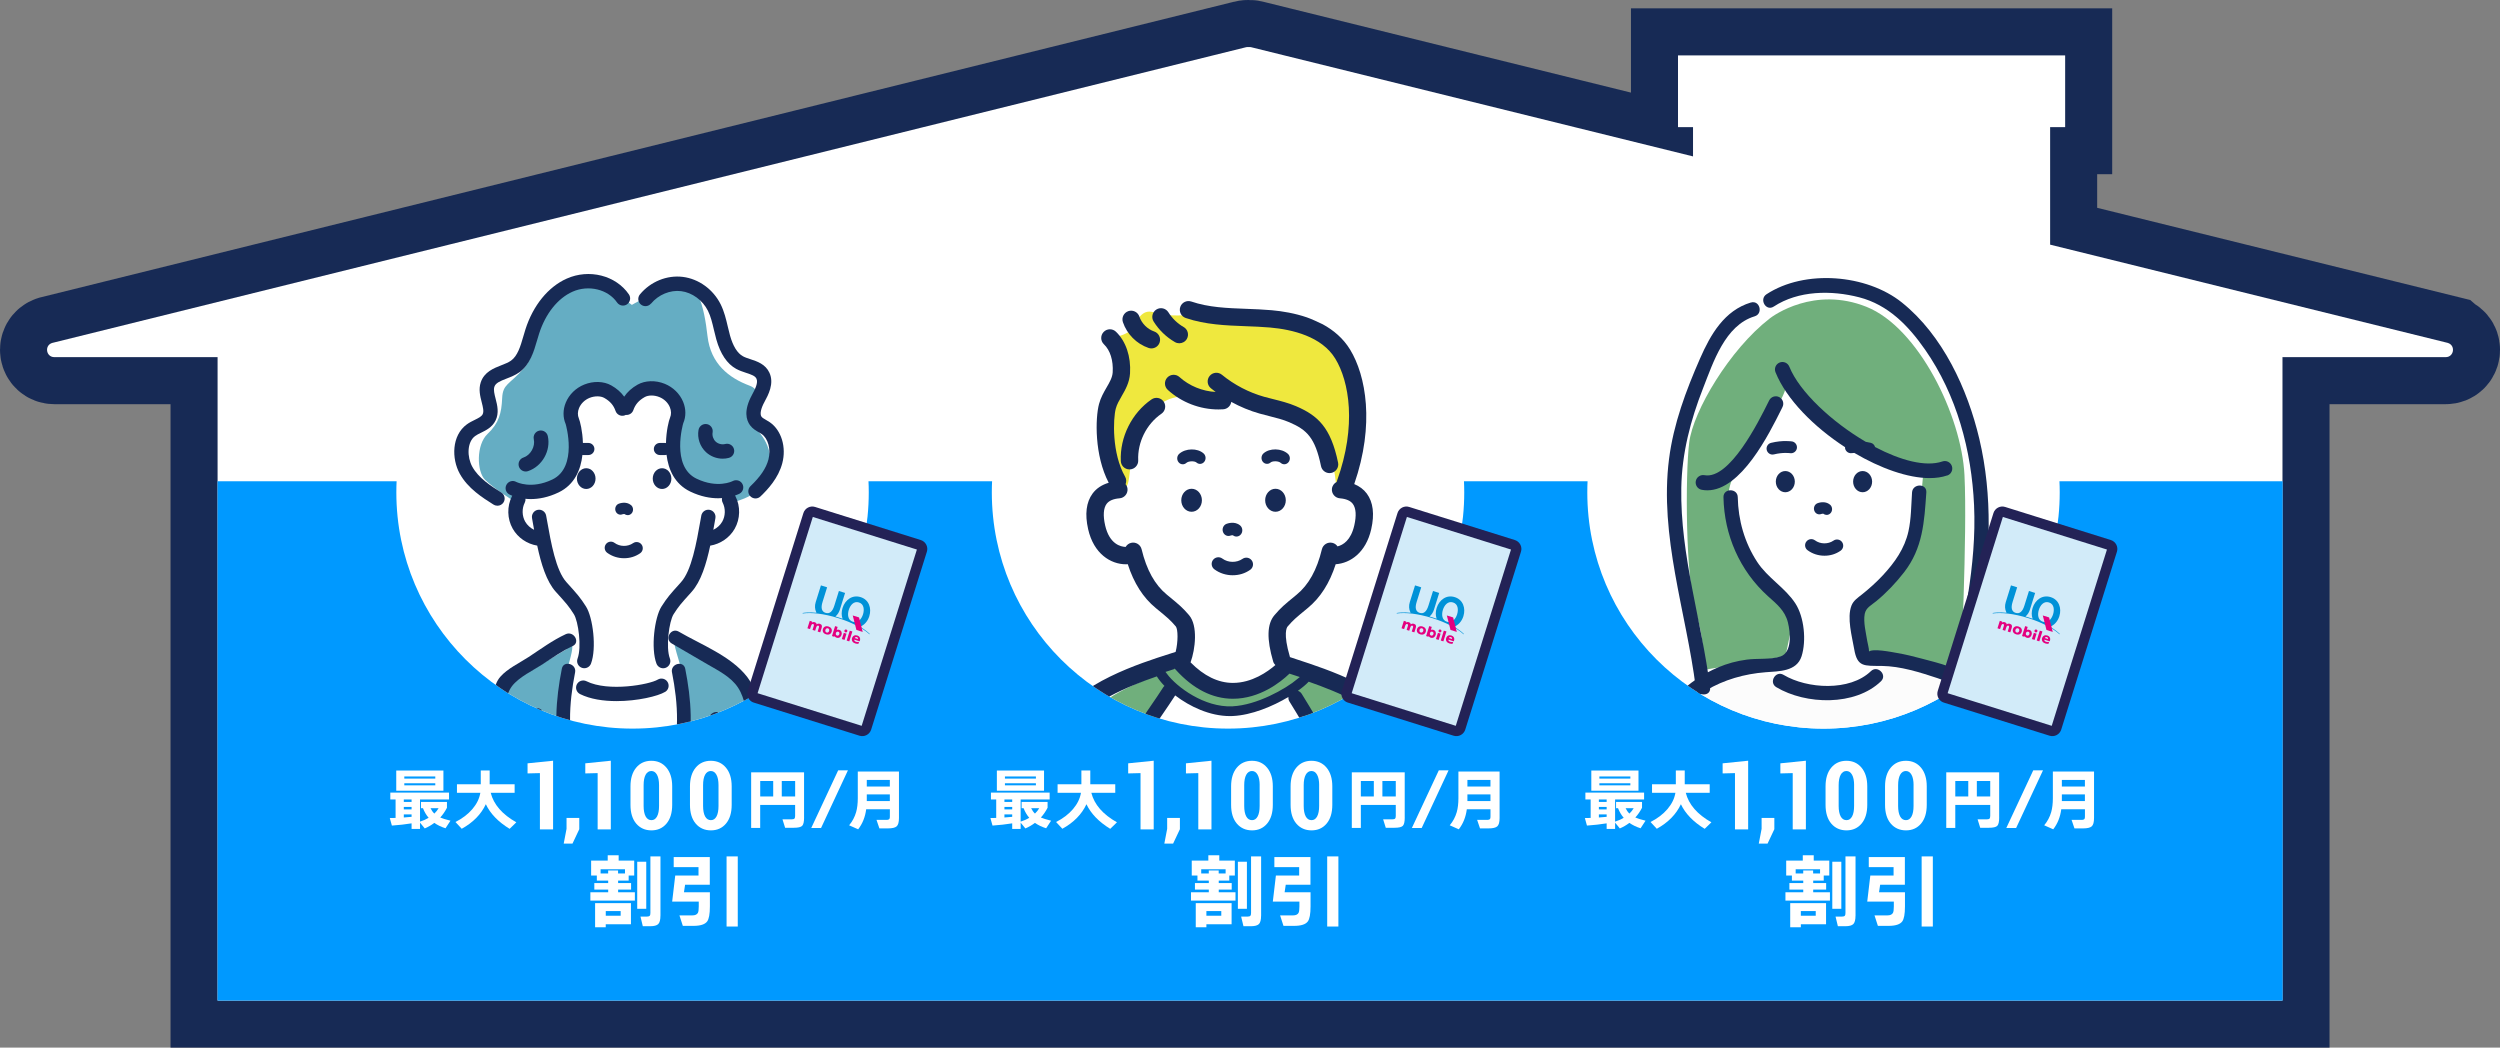 <?xml version="1.0" encoding="UTF-8"?>
<svg id="_レイヤー_2" data-name="レイヤー 2" xmlns="http://www.w3.org/2000/svg" xmlns:xlink="http://www.w3.org/1999/xlink" viewBox="0 0 797.17 334.05">
  <rect x="0" y="0" width="797.17" height="334.05" fill="#808080" stroke="none"/>
  <defs>
    <style>
      .cls-1, .cls-2 {
        fill: #70af7c;
      }

      .cls-3 {
        fill: #0092d8;
      }

      .cls-4 {
        fill: #fcfcfc;
      }

      .cls-5 {
        fill: #232256;
      }

      .cls-6 {
        fill: #09f;
      }

      .cls-7 {
        fill: #fff;
      }

      .cls-2 {
        stroke: #70af7c;
      }

      .cls-2, .cls-8 {
        stroke-miterlimit: 10;
      }

      .cls-9 {
        fill: #65adc3;
      }

      .cls-10, .cls-8 {
        fill: none;
      }

      .cls-11 {
        clip-path: url(#clippath-1);
      }

      .cls-12 {
        fill: #172a55;
      }

      .cls-8 {
        stroke: #172a55;
        stroke-width: 30px;
      }

      .cls-13 {
        clip-path: url(#clippath-2);
      }

      .cls-14 {
        fill: #d2ebf9;
      }

      .cls-15 {
        fill: #e4007f;
      }

      .cls-16 {
        fill: #efe83e;
      }

      .cls-17 {
        clip-path: url(#clippath);
      }
    </style>
    <clipPath id="clippath">
      <circle class="cls-10" cx="201.7" cy="157.01" r="75.32"/>
    </clipPath>
    <clipPath id="clippath-1">
      <circle class="cls-10" cx="391.58" cy="157.01" r="75.32"/>
    </clipPath>
    <clipPath id="clippath-2">
      <circle class="cls-10" cx="581.46" cy="157.01" r="75.32"/>
    </clipPath>
  </defs>
  <g id="sono2">
    <path class="cls-8" d="M780.56,109.35l-126.84-31.34v-37.47h4.79v-22.88h-123.45v22.88h4.79v9.33L399.18,15.11c-.23-.07-.47-.11-.71-.11h-.64c-.24,0-.48.04-.72.11L16.61,109.36c-2.51.81-1.93,4.52.72,4.52h52.05v205.18h658.43V113.88h52.05c2.64,0,3.23-3.71.71-4.52Z"/>
    <path class="cls-7" d="M780.56,109.35l-126.84-31.34v-37.47h4.79v-22.88h-123.45v22.88h4.79v9.33L399.18,15.11c-.23-.07-.47-.11-.71-.11h-.64c-.24,0-.48.04-.72.11L16.61,109.36c-2.51.81-1.93,4.52.72,4.52h52.05v205.18h658.43V113.88h52.05c2.64,0,3.23-3.71.71-4.52Z"/>
    <rect class="cls-6" x="69.37" y="153.46" width="658.49" height="165.59"/>
    <g>
      <path class="cls-7" d="M131.24,262.54c-1.97.32-4.07.56-6.28.71l-.67-2.4c.66-.01,1.27-.03,1.85-.04v-5.88h-1.68v-2.19h18.72v2.19h-9.25v7.06c1-.31,1.91-.71,2.75-1.22-.76-.88-1.36-1.9-1.81-3.07h-.63v-1.98h8.28v1.85c-.59,1.15-1.3,2.19-2.14,3.11.64.29,1.73.63,3.26,1.01l-1.58,2.42c-1.34-.42-2.54-1-3.57-1.72-.97.73-1.98,1.32-3.05,1.77l-1.51-1.85v2.02h-2.69v-1.79ZM141.39,252.14h-15.04v-6.45h15.04v6.45ZM131.24,255.71v-.78h-2.48v.78h2.48ZM131.24,258.09v-.78h-2.48v.78h2.48ZM128.76,260.67c1.02-.07,1.85-.14,2.48-.21v-.78h-2.48v.99ZM138.8,248.27v-.69h-9.88v.69h9.88ZM138.8,250.42v-.67h-9.88v.67h9.88ZM138.49,259.43c.56-.53,1.02-1.11,1.37-1.72h-2.58c.32.67.73,1.25,1.22,1.72Z"/>
      <path class="cls-7" d="M154.92,256.43c-1.51,3.24-4.08,5.85-7.69,7.84l-2-2.16c2.21-1.12,4.01-2.49,5.4-4.12s2.23-3.36,2.54-5.19h-7.46v-2.73h7.59v-4.39h2.84v4.39h7.96v2.73h-7.63c.95,3.74,3.68,6.88,8.17,9.41l-2.14,2.08c-3.64-2.23-6.17-4.85-7.58-7.86Z"/>
      <path class="cls-7" d="M176.35,264.47h-4.19v-17.95l-3.94.1v-3.22l8.14-.83v21.89Z"/>
      <path class="cls-7" d="M184.71,264.41l-2.16,4.58h-2.8l.9-4.7v-3.47h4.06v3.59Z"/>
      <path class="cls-7" d="M194.76,264.47h-4.19v-17.95l-3.94.1v-3.22l8.14-.83v21.89Z"/>
      <path class="cls-7" d="M214.34,256.65c0,2.54-.61,4.53-1.82,5.97-1.21,1.44-2.82,2.16-4.8,2.16s-3.63-.72-4.85-2.16c-1.22-1.44-1.83-3.43-1.83-5.97v-5.91c0-2.52.61-4.51,1.82-5.96,1.21-1.46,2.83-2.19,4.83-2.19s3.6.73,4.82,2.19c1.22,1.46,1.83,3.45,1.83,5.96v5.91ZM210.15,250.36c0-1.42-.22-2.53-.66-3.32-.44-.79-1.04-1.19-1.8-1.19s-1.39.4-1.82,1.19c-.43.79-.64,1.9-.64,3.32v6.62c0,1.45.22,2.57.65,3.36.43.79,1.05,1.18,1.84,1.18s1.36-.39,1.79-1.18c.43-.79.64-1.91.64-3.36v-6.62Z"/>
      <path class="cls-7" d="M233.31,256.65c0,2.54-.61,4.53-1.82,5.97-1.21,1.44-2.82,2.16-4.8,2.16s-3.63-.72-4.85-2.16c-1.22-1.44-1.83-3.43-1.83-5.97v-5.91c0-2.52.61-4.51,1.82-5.96,1.21-1.46,2.83-2.19,4.83-2.19s3.6.73,4.82,2.19c1.22,1.46,1.83,3.45,1.83,5.96v5.91ZM229.11,250.36c0-1.42-.22-2.53-.66-3.32-.44-.79-1.04-1.19-1.8-1.19s-1.39.4-1.82,1.19c-.43.79-.64,1.9-.64,3.32v6.62c0,1.45.22,2.57.65,3.36.43.79,1.05,1.18,1.84,1.18s1.36-.39,1.79-1.18c.43-.79.64-1.91.64-3.36v-6.62Z"/>
      <path class="cls-7" d="M256.4,260.67c0,1.37-.21,2.26-.62,2.67s-1.3.61-2.66.61h-2.77l-.84-2.69h2.94c.42,0,.71-.08.86-.23s.23-.44.23-.86v-3.51h-11.14v7.35h-2.88v-17.73h16.87v14.39ZM246.55,253.97v-4.94h-4.14v4.94h4.14ZM253.55,253.97v-4.94h-4.27v4.94h4.27Z"/>
      <path class="cls-7" d="M270.38,245.63l-8.57,18.39h-3.13l8.59-18.39h3.11Z"/>
      <path class="cls-7" d="M283.74,258.05h-7.54c-.32,2.48-1.18,4.61-2.56,6.39l-2.88-1.28c1.05-1.26,1.79-2.66,2.23-4.2.35-1.23.53-2.71.53-4.43v-8.51h13.13v14.81c0,1.36-.25,2.25-.75,2.68-.5.43-1.42.64-2.76.64h-2.73l-.92-2.71h3.13c.57,0,.92-.13,1.03-.4.07-.15.1-.4.1-.74v-2.25ZM283.74,250.8v-2.1h-7.35v2.1h7.35ZM276.39,255.44h7.35v-2.14h-7.35v2.14Z"/>
      <path class="cls-7" d="M202.43,287.17h-14.18v-2.65h5.68v-.85h-4.42v-2.08h4.42v-.8h-3.62v-1.62h-1.82v-4.75h5.29v-1.7h3.49v1.7h4.96v4.75h-1.77v1.62h-3.36v.8h4.13v2.08h-4.13v.85h5.34v2.65ZM201.19,294.72h-8.04v.95h-3.39v-7.68h11.43v6.73ZM191.51,278.51h2.41v-.95h3.16v.95h2.21v-1.33h-7.78v1.33ZM197.91,292v-1.49h-4.75v1.49h4.75ZM206.07,289.79h-2.88v-15h2.88v15ZM210.59,292c0,1.3-.23,2.18-.69,2.65-.46.46-1.31.69-2.54.69h-2.39l-.74-3.06h1.98c.5,0,.83-.1,1-.31.12-.15.18-.45.18-.87v-18.03h3.21v18.93Z"/>
      <path class="cls-7" d="M226.36,289.07c0,2.38-.29,3.96-.87,4.75-.7.94-2.16,1.41-4.37,1.41h-3.39l-1.08-3.34h4.11c.89,0,1.48-.27,1.77-.8.19-.36.28-1.04.28-2.05v-1.54h-8.48l.98-8.32h7.42v-2.67h-7.91v-3.21h11.51v8.81h-7.88l-.36,2.41h8.27v4.55ZM235.25,295.44h-3.57v-22.37h3.57v22.37Z"/>
    </g>
    <g>
      <path class="cls-7" d="M322.76,262.54c-1.98.32-4.07.56-6.28.71l-.67-2.4c.66-.01,1.27-.03,1.85-.04v-5.88h-1.68v-2.19h18.72v2.19h-9.25v7.06c.99-.31,1.91-.71,2.75-1.22-.76-.88-1.36-1.9-1.81-3.07h-.63v-1.98h8.28v1.85c-.59,1.15-1.3,2.19-2.14,3.11.64.29,1.73.63,3.26,1.01l-1.58,2.42c-1.34-.42-2.54-1-3.57-1.72-.97.73-1.98,1.32-3.05,1.77l-1.51-1.85v2.02h-2.69v-1.79ZM332.91,252.14h-15.04v-6.45h15.04v6.45ZM322.76,255.71v-.78h-2.48v.78h2.48ZM322.76,258.09v-.78h-2.48v.78h2.48ZM320.28,260.67c1.02-.07,1.85-.14,2.48-.21v-.78h-2.48v.99ZM330.32,248.27v-.69h-9.88v.69h9.88ZM330.32,250.42v-.67h-9.88v.67h9.88ZM330.01,259.43c.56-.53,1.02-1.11,1.37-1.72h-2.58c.32.67.73,1.25,1.22,1.72Z"/>
      <path class="cls-7" d="M346.44,256.43c-1.51,3.24-4.08,5.85-7.69,7.84l-2-2.16c2.21-1.12,4.01-2.49,5.4-4.12s2.23-3.36,2.54-5.19h-7.46v-2.73h7.59v-4.39h2.84v4.39h7.96v2.73h-7.63c.95,3.74,3.68,6.88,8.17,9.41l-2.14,2.08c-3.64-2.23-6.17-4.85-7.59-7.86Z"/>
      <path class="cls-7" d="M367.87,264.47h-4.19v-17.95l-3.94.1v-3.22l8.14-.83v21.89Z"/>
      <path class="cls-7" d="M376.23,264.41l-2.16,4.58h-2.8l.9-4.7v-3.47h4.06v3.59Z"/>
      <path class="cls-7" d="M386.29,264.47h-4.19v-17.95l-3.94.1v-3.22l8.14-.83v21.89Z"/>
      <path class="cls-7" d="M405.86,256.65c0,2.54-.61,4.53-1.82,5.97s-2.82,2.16-4.8,2.16-3.63-.72-4.85-2.16-1.83-3.43-1.83-5.97v-5.91c0-2.52.61-4.51,1.82-5.96s2.83-2.19,4.83-2.19,3.6.73,4.82,2.19,1.83,3.45,1.83,5.96v5.91ZM401.67,250.36c0-1.42-.22-2.53-.66-3.32-.44-.79-1.04-1.19-1.8-1.19s-1.39.4-1.82,1.19c-.43.79-.65,1.9-.65,3.32v6.62c0,1.45.22,2.57.65,3.36.43.79,1.05,1.18,1.84,1.18s1.36-.39,1.79-1.18c.43-.79.64-1.91.64-3.36v-6.62Z"/>
      <path class="cls-7" d="M424.83,256.65c0,2.54-.61,4.53-1.82,5.97s-2.82,2.16-4.8,2.16-3.63-.72-4.85-2.16-1.83-3.43-1.83-5.97v-5.91c0-2.52.61-4.51,1.82-5.96,1.22-1.46,2.83-2.19,4.83-2.19s3.6.73,4.82,2.19,1.83,3.45,1.83,5.96v5.91ZM420.64,250.36c0-1.42-.22-2.53-.66-3.32-.44-.79-1.04-1.19-1.8-1.19s-1.39.4-1.82,1.19c-.43.79-.65,1.9-.65,3.32v6.62c0,1.45.22,2.57.65,3.36.43.79,1.05,1.18,1.84,1.18s1.36-.39,1.79-1.18c.43-.79.64-1.91.64-3.36v-6.62Z"/>
      <path class="cls-7" d="M447.93,260.67c0,1.37-.21,2.26-.62,2.67-.41.41-1.3.61-2.66.61h-2.77l-.84-2.69h2.94c.42,0,.71-.08.86-.23s.23-.44.23-.86v-3.51h-11.14v7.35h-2.88v-17.73h16.87v14.39ZM438.07,253.97v-4.94h-4.14v4.94h4.14ZM445.07,253.97v-4.94h-4.27v4.94h4.27Z"/>
      <path class="cls-7" d="M461.9,245.63l-8.57,18.39h-3.13l8.59-18.39h3.11Z"/>
      <path class="cls-7" d="M475.26,258.05h-7.54c-.32,2.48-1.18,4.61-2.56,6.39l-2.88-1.28c1.05-1.26,1.79-2.66,2.23-4.2.35-1.23.53-2.71.53-4.43v-8.51h13.13v14.81c0,1.36-.25,2.25-.75,2.68-.5.43-1.42.64-2.76.64h-2.73l-.92-2.71h3.13c.57,0,.92-.13,1.03-.4.07-.15.1-.4.1-.74v-2.25ZM475.26,250.8v-2.1h-7.35v2.1h7.35ZM467.91,255.44h7.35v-2.14h-7.35v2.14Z"/>
      <path class="cls-7" d="M393.95,287.17h-14.18v-2.65h5.68v-.85h-4.42v-2.08h4.42v-.8h-3.62v-1.62h-1.82v-4.75h5.29v-1.7h3.49v1.7h4.96v4.75h-1.77v1.62h-3.36v.8h4.13v2.08h-4.13v.85h5.34v2.65ZM392.72,294.72h-8.04v.95h-3.39v-7.68h11.43v6.73ZM383.03,278.51h2.41v-.95h3.16v.95h2.21v-1.33h-7.78v1.33ZM389.43,292v-1.49h-4.75v1.49h4.75ZM397.6,289.79h-2.88v-15h2.88v15ZM402.12,292c0,1.3-.23,2.18-.69,2.65-.46.46-1.31.69-2.54.69h-2.39l-.74-3.06h1.98c.5,0,.83-.1,1-.31.12-.15.18-.45.18-.87v-18.03h3.21v18.93Z"/>
      <path class="cls-7" d="M417.89,289.07c0,2.38-.29,3.96-.87,4.75-.7.94-2.16,1.41-4.37,1.41h-3.39l-1.08-3.34h4.11c.89,0,1.48-.27,1.77-.8.19-.36.28-1.04.28-2.05v-1.54h-8.48l.98-8.32h7.42v-2.67h-7.91v-3.21h11.51v8.81h-7.88l-.36,2.41h8.27v4.55ZM426.77,295.44h-3.57v-22.37h3.57v22.37Z"/>
    </g>
    <g>
      <path class="cls-7" d="M512.31,262.54c-1.98.32-4.07.56-6.28.71l-.67-2.4c.66-.01,1.27-.03,1.85-.04v-5.88h-1.68v-2.19h18.72v2.19h-9.25v7.06c.99-.31,1.91-.71,2.75-1.22-.76-.88-1.36-1.9-1.81-3.07h-.63v-1.98h8.28v1.85c-.59,1.15-1.3,2.19-2.14,3.11.64.29,1.73.63,3.26,1.01l-1.58,2.42c-1.34-.42-2.54-1-3.57-1.72-.97.73-1.98,1.32-3.05,1.77l-1.51-1.85v2.02h-2.69v-1.79ZM522.46,252.14h-15.04v-6.45h15.04v6.45ZM512.31,255.71v-.78h-2.48v.78h2.48ZM512.31,258.09v-.78h-2.48v.78h2.48ZM509.83,260.67c1.02-.07,1.85-.14,2.48-.21v-.78h-2.48v.99ZM519.87,248.27v-.69h-9.88v.69h9.88ZM519.87,250.42v-.67h-9.88v.67h9.88ZM519.56,259.43c.56-.53,1.02-1.11,1.37-1.72h-2.58c.32.67.73,1.25,1.22,1.72Z"/>
      <path class="cls-7" d="M535.99,256.43c-1.51,3.24-4.08,5.85-7.69,7.84l-2-2.16c2.21-1.12,4.01-2.49,5.4-4.12s2.23-3.36,2.54-5.19h-7.46v-2.73h7.59v-4.39h2.84v4.39h7.96v2.73h-7.63c.95,3.74,3.68,6.88,8.17,9.41l-2.14,2.08c-3.64-2.23-6.17-4.85-7.59-7.86Z"/>
      <path class="cls-7" d="M557.42,264.47h-4.19v-17.95l-3.94.1v-3.22l8.14-.83v21.89Z"/>
      <path class="cls-7" d="M565.78,264.41l-2.16,4.58h-2.8l.9-4.7v-3.47h4.06v3.59Z"/>
      <path class="cls-7" d="M575.83,264.47h-4.19v-17.95l-3.94.1v-3.22l8.14-.83v21.89Z"/>
      <path class="cls-7" d="M595.41,256.65c0,2.54-.61,4.53-1.82,5.97s-2.82,2.16-4.8,2.16-3.63-.72-4.85-2.16-1.83-3.43-1.83-5.97v-5.91c0-2.52.61-4.51,1.82-5.96s2.83-2.19,4.83-2.19,3.6.73,4.82,2.19,1.83,3.45,1.83,5.96v5.91ZM591.22,250.36c0-1.42-.22-2.53-.66-3.32-.44-.79-1.04-1.19-1.8-1.19s-1.39.4-1.82,1.19c-.43.79-.65,1.9-.65,3.32v6.62c0,1.45.22,2.57.65,3.36.43.79,1.05,1.18,1.84,1.18s1.36-.39,1.79-1.18c.43-.79.64-1.91.64-3.36v-6.62Z"/>
      <path class="cls-7" d="M614.38,256.65c0,2.54-.61,4.53-1.82,5.97s-2.82,2.16-4.8,2.16-3.63-.72-4.85-2.16-1.83-3.43-1.83-5.97v-5.91c0-2.52.61-4.51,1.82-5.96s2.83-2.19,4.83-2.19,3.6.73,4.82,2.19,1.83,3.45,1.83,5.96v5.91ZM610.18,250.36c0-1.42-.22-2.53-.66-3.32-.44-.79-1.04-1.19-1.8-1.19s-1.39.4-1.82,1.19c-.43.79-.65,1.9-.65,3.32v6.62c0,1.45.22,2.57.65,3.36.43.79,1.05,1.18,1.84,1.18s1.36-.39,1.79-1.18c.43-.79.64-1.91.64-3.36v-6.62Z"/>
      <path class="cls-7" d="M637.48,260.67c0,1.37-.21,2.26-.62,2.67-.41.41-1.3.61-2.66.61h-2.77l-.84-2.69h2.94c.42,0,.71-.08.86-.23s.23-.44.23-.86v-3.51h-11.14v7.35h-2.88v-17.73h16.87v14.39ZM627.62,253.97v-4.94h-4.14v4.94h4.14ZM634.62,253.97v-4.94h-4.27v4.94h4.27Z"/>
      <path class="cls-7" d="M651.45,245.63l-8.57,18.39h-3.13l8.59-18.39h3.11Z"/>
      <path class="cls-7" d="M664.81,258.05h-7.54c-.32,2.48-1.18,4.61-2.56,6.39l-2.88-1.28c1.05-1.26,1.79-2.66,2.23-4.2.35-1.23.53-2.71.53-4.43v-8.51h13.13v14.81c0,1.36-.25,2.25-.75,2.68-.5.43-1.42.64-2.76.64h-2.73l-.92-2.71h3.13c.57,0,.92-.13,1.03-.4.07-.15.1-.4.1-.74v-2.25ZM664.81,250.8v-2.1h-7.35v2.1h7.35ZM657.46,255.44h7.35v-2.14h-7.35v2.14Z"/>
      <path class="cls-7" d="M583.5,287.17h-14.18v-2.65h5.68v-.85h-4.42v-2.08h4.42v-.8h-3.62v-1.62h-1.82v-4.75h5.29v-1.7h3.49v1.7h4.96v4.75h-1.77v1.62h-3.36v.8h4.13v2.08h-4.13v.85h5.34v2.65ZM582.27,294.72h-8.04v.95h-3.39v-7.68h11.43v6.73ZM572.58,278.51h2.41v-.95h3.16v.95h2.21v-1.33h-7.78v1.33ZM578.98,292v-1.49h-4.75v1.49h4.75ZM587.14,289.79h-2.88v-15h2.88v15ZM591.66,292c0,1.3-.23,2.18-.69,2.65-.46.46-1.31.69-2.54.69h-2.39l-.74-3.06h1.98c.5,0,.83-.1,1-.31.12-.15.18-.45.18-.87v-18.03h3.21v18.93Z"/>
      <path class="cls-7" d="M607.43,289.07c0,2.38-.29,3.96-.87,4.75-.7.94-2.16,1.41-4.37,1.41h-3.39l-1.08-3.34h4.11c.89,0,1.48-.27,1.77-.8.19-.36.28-1.04.28-2.05v-1.54h-8.48l.98-8.32h7.42v-2.67h-7.91v-3.21h11.51v8.81h-7.88l-.36,2.41h8.27v4.55ZM616.32,295.44h-3.57v-22.37h3.57v22.37Z"/>
    </g>
    <g>
      <circle class="cls-7" cx="201.7" cy="157.01" r="75.32"/>
      <g class="cls-17">
        <g>
          <path class="cls-9" d="M287.76,256.4s-4.14-13.39-9.65-18.54c-5.52-5.15-35.52-16.14-35.52-16.14l-6.9-6.18-18.96-11.33s-4.14-6.18-.34,6.18c3.79,12.36,5.05,21.95.34,30.21-4.71,8.26-18.62,29.18-18.62,29.18v.57c-2.79-4.24-13.53-20.58-17.51-27.61-4.59-8.1-3.37-17.51.34-29.64,3.7-12.12-.34-6.06-.34-6.06l-18.52,11.11-6.74,6.06s-29.3,10.78-34.69,15.83c-5.39,5.05-9.43,18.19-9.43,18.19l-11.45,95.31h199.72l-11.72-97.16Z"/>
          <path class="cls-9" d="M198.66,95.12c-4.84-4.09-15.98-9.87-22.02-.84-6.04,9.03-4.97,17.94-9.63,23.21-4.66,5.27-6.69,4.87-6.89,9.53-.2,4.66-1.01,7.91-4.66,11.35-3.65,3.45-3.45,11.96-.81,14.6,2.64,2.64,8.72,6.49,8.72,6.49,0,0-.54-4.66,5.27-4.05,5.81.61,12.31-1.2,13.73-6.06,1.42-4.87-3.31-16.05.14-20.03,3.44-3.98,8.09-6.9,11.13-4.53,3.04,2.38,6.16,5.23,6.16,5.23,0,0,5.55-7.61,9.33-6.09,3.77,1.53,8.25,3.55,6.97,9.08-1.28,5.53-1.96,13.01-.27,15.92,1.69,2.91,13.23,7.93,15.25,7.5l1.84,3.83s8.13-1.13,11.23-7.15c3.1-6.02,1.12-12.31-3.14-16.36-4.26-4.05,4.46-11.35-2.03-13.79-6.49-2.43-12.37-6.89-13.38-15.81-1.01-8.92-3.27-19.97-10.8-16.62-7.53,3.34-13.32,6.69-13.32,6.69l-2.82-2.1Z"/>
          <ellipse class="cls-12" cx="186.93" cy="152.61" rx="2.97" ry="3.31"/>
          <path class="cls-12" d="M166.91,145.89c-1.2.4-1.84,1.7-1.44,2.9.32.96,1.21,1.56,2.17,1.56.24,0,.49-.04.73-.12,4.51-1.52,7.34-6.53,6.31-11.17-.27-1.23-1.49-2.01-2.73-1.74-1.23.27-2.01,1.49-1.74,2.73.52,2.35-1.02,5.08-3.3,5.85Z"/>
          <path class="cls-12" d="M193.2,173.52c-.64.87-.46,2.11.42,2.75,1.57,1.15,3.46,1.73,5.36,1.73s3.62-.53,5.14-1.58c.89-.62,1.11-1.85.49-2.74-.62-.89-1.85-1.11-2.74-.49-1.73,1.2-4.22,1.17-5.92-.09-.87-.65-2.11-.46-2.75.42Z"/>
          <path class="cls-12" d="M211.11,155.92c1.64,0,2.97-1.48,2.97-3.31s-1.33-3.31-2.97-3.31-2.97,1.48-2.97,3.31,1.33,3.31,2.97,3.31Z"/>
          <path class="cls-12" d="M198.45,163.99c.15-.06.55-.13.71-.08.3.24.66.36,1.01.36.5,0,1-.24,1.33-.69.57-.78.44-1.91-.29-2.52-1.58-1.32-3.7-.53-3.94-.43-.87.35-1.31,1.39-.99,2.32.33.93,1.29,1.4,2.17,1.05Z"/>
          <path class="cls-12" d="M199.03,126.48c-1.03-1.43-2.39-2.62-4.12-3.59-2.39-1.35-5.7-1.45-8.63-.26-2.67,1.08-4.81,3.17-5.87,5.75-.94,2.28-.95,4.71-.03,6.85.05.13,3.96,13.72-4.23,17.66-6.7,3.22-11.37.86-11.55.77-1.11-.61-2.5-.2-3.1.91-.61,1.11-.2,2.5.91,3.1.06.03.39.2.93.41-.03.04-.06.08-.08.13-1.65,3.24-1.56,7.23.24,10.39,1.63,2.87,4.56,4.85,7.8,5.38,1.25,5.86,2.95,11.43,5.93,14.73l.29.32c3.1,3.43,3.83,4.24,5.47,6.83,1.42,2.23,2.54,10.5,1.18,14.12-.45,1.18.15,2.5,1.33,2.95.27.1.54.15.81.15.92,0,1.79-.56,2.14-1.48,1.84-4.88.63-14.69-1.59-18.19-1.85-2.91-2.8-3.96-5.94-7.44l-.29-.32c-3.37-3.73-4.9-12.35-6.25-19.96l-.23-1.27c-.22-1.24-1.41-2.07-2.65-1.85-1.24.22-2.07,1.41-1.85,2.65l.22,1.27c.14.81.29,1.63.44,2.45-1.18-.56-2.2-1.48-2.84-2.6-1.03-1.82-1.09-4.19-.14-6.06.2-.4.27-.82.23-1.23.53.05,1.08.09,1.68.09,2.48,0,5.52-.51,8.89-2.13,5.12-2.46,7.07-7.28,7.59-11.95.06,0,.12.04.19.04h1.7c1.07,0,1.93-.87,1.93-1.93s-.87-1.93-1.93-1.93h-1.7s-.02,0-.04,0c-.11-3.8-.93-6.96-1.29-7.81-.43-1-.41-2.18.06-3.31.6-1.44,1.82-2.63,3.35-3.25,1.62-.65,3.5-.65,4.67,0,1.88,1.06,2.99,2.34,3.62,4.17.41,1.19,1.71,1.83,2.91,1.42.12-.04.23-.1.34-.16,1.04.12,2.06-.49,2.42-1.52.63-1.82,1.75-3.11,3.63-4.17,1.17-.66,3.05-.66,4.67,0,1.54.62,2.76,1.8,3.35,3.25.47,1.13.49,2.31.06,3.31-.38.88-1.22,4.18-1.3,8.12-.08-.01-.15-.05-.24-.05h-1.7c-1.07,0-1.93.87-1.93,1.93s.87,1.93,1.93,1.93h1.7c.15,0,.28-.05.42-.08.56,4.59,2.52,9.3,7.57,11.73,3.37,1.62,6.41,2.13,8.89,2.13.43,0,.84-.02,1.24-.05-.09.48-.04.99.2,1.46.95,1.86.89,4.24-.14,6.05-.64,1.13-1.66,2.04-2.84,2.6.15-.83.3-1.65.44-2.46l.22-1.26c.22-1.24-.61-2.43-1.85-2.65-1.24-.22-2.43.61-2.65,1.85l-.22,1.26c-1.35,7.61-2.87,16.23-6.25,19.97l-.3.34c-3.14,3.47-4.08,4.52-5.93,7.43-2.22,3.49-3.44,13.31-1.59,18.19.35.91,1.22,1.48,2.14,1.48.27,0,.54-.05.81-.15,1.18-.45,1.78-1.77,1.33-2.95-1.37-3.62-.24-11.88,1.17-14.12,1.64-2.58,2.37-3.39,5.46-6.81l.3-.34c2.98-3.3,4.68-8.87,5.93-14.73,3.24-.53,6.17-2.52,7.8-5.38,1.8-3.16,1.89-7.15.24-10.39-.04-.07-.09-.14-.13-.21.86-.3,1.38-.56,1.45-.6,1.1-.6,1.5-1.97.91-3.08-.59-1.11-1.97-1.52-3.08-.94-.19.1-4.86,2.46-11.57-.76-8.18-3.94-4.28-17.53-4.23-17.65.92-2.14.91-4.57-.03-6.85-1.06-2.57-3.2-4.67-5.87-5.75-2.93-1.19-6.24-1.08-8.63.26-1.83,1.03-3.26,2.31-4.3,3.86Z"/>
          <path class="cls-12" d="M157.41,160.91c.38.24.8.35,1.22.35.76,0,1.5-.38,1.93-1.06.68-1.07.36-2.48-.71-3.15-3.38-2.14-7.22-4.57-9.25-8.23-1.7-3.07-1.74-7.85.92-9.8.51-.37,1.16-.69,1.86-1.03,1.6-.78,3.58-1.75,4.64-3.91,1.17-2.41.56-4.83.01-6.96-.37-1.45-.72-2.81-.39-3.78.4-1.21,1.74-1.79,3.88-2.62,1.37-.53,2.78-1.08,4.06-1.99,3.41-2.43,4.63-6.58,5.69-10.24.21-.71.41-1.41.63-2.09,2.05-6.4,5.94-11.28,10.67-13.39,5.08-2.27,11.31-.76,14.19,3.44.72,1.04,2.14,1.31,3.18.59,1.04-.72,1.31-2.14.59-3.18-4.16-6.05-12.68-8.21-19.82-5.02-5.92,2.64-10.72,8.54-13.16,16.17-.23.72-.45,1.46-.66,2.2-.94,3.24-1.84,6.29-3.96,7.8-.82.58-1.91,1.01-3.07,1.46-2.43.95-5.46,2.13-6.56,5.44-.75,2.24-.19,4.43.3,6.35.4,1.57.75,2.93.31,3.82-.37.75-1.37,1.24-2.53,1.81-.81.39-1.72.84-2.56,1.46-4.79,3.52-4.88,10.89-2.21,15.71,2.59,4.68,7.14,7.56,10.8,9.87Z"/>
          <path class="cls-12" d="M207.61,96.8c2.34-2.84,6.1-4.4,9.59-3.96,3.51.44,6.86,2.89,8.54,6.25.91,1.82,1.39,3.9,1.91,6.1.24,1.02.48,2.03.76,3.03,1.3,4.64,3.43,7.8,6.32,9.39,1.04.57,2.12.92,3.16,1.27,1.8.59,2.92.99,3.33,1.89.58,1.26-.39,3.25-1.44,5.17-2.72,4.99-1.83,8.01-.61,9.66.83,1.12,1.93,1.75,2.81,2.25.3.17.61.34.89.54,2.07,1.44,3,4.93,2.16,8.13-.73,2.76-2.54,5.46-5.71,8.48-.91.87-.95,2.32-.07,3.23.45.47,1.05.71,1.65.71.57,0,1.14-.21,1.58-.63,2.39-2.28,5.72-5.87,6.97-10.62,1.35-5.12-.29-10.49-3.98-13.05-.4-.27-.81-.52-1.24-.76-.61-.35-1.14-.65-1.4-1-.59-.8-.24-2.58.95-4.75,1.18-2.18,3.16-5.82,1.57-9.27-1.27-2.76-3.93-3.63-6.07-4.33-.88-.29-1.72-.56-2.38-.93-1.78-.98-3.16-3.2-4.12-6.62-.26-.94-.49-1.89-.71-2.84-.55-2.36-1.13-4.8-2.27-7.1-2.38-4.77-7-8.12-12.06-8.75-5.08-.63-10.33,1.51-13.69,5.59-.8.97-.66,2.42.31,3.22.98.8,2.42.66,3.22-.31Z"/>
          <path class="cls-12" d="M225.39,135.24c-1.24-.22-2.43.61-2.65,1.85-.46,2.6.46,5.32,2.4,7.11,1.45,1.33,3.37,2.06,5.31,2.06.66,0,1.33-.08,1.97-.26,1.22-.32,1.95-1.58,1.62-2.8-.32-1.22-1.58-1.95-2.8-1.62-1.03.27-2.24-.03-3.02-.75-.78-.72-1.18-1.9-.99-2.95.22-1.24-.61-2.43-1.85-2.65Z"/>
          <path class="cls-12" d="M212.1,220.62c1.08-.65,1.43-2.05.78-3.14-.65-1.08-2.05-1.43-3.14-.78-2.61,1.57-15.76,4.01-22.74.52-1.13-.56-2.5-.11-3.07,1.02-.56,1.13-.11,2.5,1.02,3.07,3.28,1.64,7.49,2.25,11.65,2.25,6.66,0,13.18-1.56,15.48-2.94Z"/>
          <path class="cls-12" d="M179.15,213.24c-1.92,9.72-2.75,19.99.1,29.62,1.32,4.48,3.47,8.53,6.25,12.27,3.42,4.6,7.26,8.74,8.59,14.47.64,2.75,4.87,1.59,4.23-1.17-2.15-9.29-10.39-15.09-13.83-23.78-3.8-9.6-3.07-20.33-1.11-30.25.54-2.76-3.69-3.94-4.23-1.17h0Z"/>
          <path class="cls-12" d="M214.28,214.41c1.95,9.92,2.69,20.65-1.11,30.25-3.44,8.69-11.68,14.49-13.83,23.78-.64,2.75,3.59,3.92,4.23,1.17,1.27-5.47,4.82-9.48,8.12-13.85,2.97-3.94,5.31-8.15,6.71-12.89,2.85-9.63,2.02-19.9.1-29.62-.55-2.77-4.78-1.6-4.23,1.17h0Z"/>
          <path class="cls-12" d="M180.4,202.22c-4.2,1.94-7.98,4.75-11.84,7.28-2.92,1.91-6.7,3.65-9.03,6.31s-2.29,6.97-2.78,10.43c-.72,5.09-1.44,10.18-2.16,15.27-.3,2.15,1.9,3.65,3.67,2.13,5.14-4.42,9.99-9.11,14.56-14.12l-3.75-1.55c.07,3.67.9,6.89,2.59,10.15,1.3,2.51,5.09.29,3.79-2.22s-1.93-5.01-1.99-7.93c-.03-1.82-2.42-3-3.75-1.55-4.58,5-9.42,9.7-14.56,14.12l3.67,2.13c.54-3.82,1.08-7.63,1.62-11.45s.4-9.26,2.81-12.42c2.27-2.97,6.78-5.03,9.89-7.07s6.11-4.17,9.47-5.72c2.56-1.18.33-4.97-2.22-3.79h0Z"/>
          <path class="cls-12" d="M225.25,240.33c1.09-3.68,2.7-6.87,4.95-9.97l-3.45.44c3.39,3.7,6.78,7.4,10.17,11.1,2.23,2.43,3.82,4.77,7.23,5.05,1.46.12,2.45-1.5,2.12-2.78-1.39-5.37-2.63-10.77-3.71-16.21-.84-4.25-1.59-8.57-4.29-12.09-5.12-6.66-14.79-10.35-21.85-14.47-2.45-1.42-4.66,2.37-2.22,3.79,3.79,2.21,7.58,4.41,11.36,6.62,3.47,2.02,7.48,3.99,9.77,7.44,2.4,3.62,2.72,8.62,3.58,12.75.93,4.47,1.99,8.91,3.13,13.33l2.12-2.78c-2.34-.19-5.82-5.62-7.31-7.24-2.33-2.54-4.66-5.09-6.99-7.63-1.04-1.13-2.66-.64-3.45.44-2.47,3.4-4.2,7-5.4,11.02-.8,2.71,3.43,3.87,4.23,1.17h0Z"/>
          <path class="cls-12" d="M155.82,218c-12.77,3.36-25.17,8.43-36.41,15.4-4.29,2.66-7.52,5.59-9.3,10.42-2.46,6.68-3.71,13.97-4.77,20.99-4.37,28.82-5.56,58.34-8.05,87.37-.24,2.81,4.15,2.8,4.39,0,2.26-26.38,3.88-52.91,6.96-79.21.79-6.75,1.85-13.49,3.45-20.1s3.38-11.86,9.53-15.68c10.94-6.79,22.93-11.69,35.36-14.96,2.73-.72,1.57-4.95-1.17-4.23h0Z"/>
          <path class="cls-12" d="M240.69,222.23c12.17,3.2,23.83,7.98,34.6,14.5,2.5,1.51,4.95,3.03,6.62,5.48,1.91,2.81,2.63,6.47,3.44,9.73,1.73,6.91,2.85,13.95,3.68,21.03,3.11,26.29,4.7,52.83,6.96,79.21.24,2.79,4.63,2.82,4.39,0-2.49-29.04-3.7-58.54-8.05-87.37-1.02-6.77-2.26-13.72-4.49-20.21-1.79-5.2-5-8.34-9.58-11.2-11.22-6.99-23.65-12.04-36.41-15.4-2.73-.72-3.9,3.51-1.17,4.23h0Z"/>
          <path class="cls-12" d="M122.21,266.57c5.54,28.61,3.59,57.8,1.57,86.66-.2,2.82,4.19,2.81,4.39,0,2.06-29.29,3.9-58.81-1.72-87.83-.54-2.77-4.77-1.6-4.23,1.17h0Z"/>
          <path class="cls-12" d="M267.06,265.4c-5.62,29.02-3.78,58.54-1.72,87.83.2,2.8,4.59,2.82,4.39,0-2.03-28.86-3.97-58.05,1.57-86.66.53-2.76-3.69-3.94-4.23-1.17h0Z"/>
        </g>
      </g>
    </g>
    <g>
      <circle class="cls-7" cx="391.58" cy="157.01" r="75.32"/>
      <g class="cls-11">
        <g>
          <path class="cls-1" d="M375.55,220.11s19.91,13.77,35.69-.19c0,0,8.27,14.96,11.23,24.8h28.84c-.8-5.4-6.95-15.16-12.55-19.45-7.96-6.09-27.95-12.98-27.95-12.98,0,0-8.22,8.8-18.83,7.11-10.61-1.69-16.98-6.43-16.98-6.43,0,0-18.34,6.25-23.91,11.67-4.71,4.58-9.72,12.92-11.8,20.09h23.5c2.72-14.63,12.76-24.61,12.76-24.61Z"/>
          <path class="cls-16" d="M357.33,152.71c-4.63-11.97-3.38-20.82-1.57-28.59,1.81-7.77-2.39-16.14.47-16.8,2.86-.66,4.79-2.04,5.48-3.34.69-1.29,2.24-5.7,6.2-4.38,3.97,1.32,7.7.97,12.78.88,5.08-.09,26.27-1.08,34.58,3.16,8.31,4.24,15.24,14.85,16.33,24.61,1.09,9.76-5.51,27.55-5.51,27.55,0,0-.22-12.56-7.05-19.17-6.83-6.61-15.58-7.13-24.55-10.59-8.24-3.17-9.17,2.66-13.79,1.11-4.63-1.54-8.82-.44-13.66,3.97-4.85,4.41-6.38,15.4-6.83,19.83-.88,8.59-2.86,1.76-2.86,1.76Z"/>
          <path class="cls-12" d="M416.75,101.21c-3.83-1.31-7.78-1.98-11.26-2.29-2.68-.24-5.39-.34-8.01-.44-6.22-.23-12.1-.45-17.61-2.33-1.45-.49-3.03.28-3.52,1.73-.49,1.45.28,3.03,1.73,3.52,6.28,2.14,12.84,2.38,19.19,2.62,2.55.1,5.19.19,7.73.42,7.11.63,16.49,2.86,20.79,9.94,4.42,7.26,6.88,21.29.54,38.93-.04.12-.06.24-.09.36-.84.42-1.46,1.24-1.54,2.25-.12,1.53,1.02,2.86,2.55,2.98,1.98.16,3.37.76,4.13,1.79,1.01,1.37,1.17,3.73.46,6.83-1.09,4.79-3.59,6.28-5.35,6.71-.37-.55-.94-.97-1.63-1.13-1.49-.36-2.99.56-3.35,2.05-1.59,6.6-4.22,11.33-8.06,14.48l-.34.28c-3.55,2.91-4.62,3.79-6.73,6.26-2.38,2.78-2.51,7.62-.4,14.79.13.44.39.8.69,1.11-2.42,2.1-7.44,5.69-13.52,5.69h-.06c-4.68-.02-9.2-2.23-13.46-6.55,1.54-4.22,2.38-11.71-.48-15.05-2.11-2.46-3.18-3.34-6.73-6.25l-.34-.28c-3.84-3.15-6.47-7.89-8.06-14.48-.36-1.49-1.86-2.41-3.35-2.05-.76.18-1.37.67-1.74,1.3-1.55-.05-5.16-.84-6.54-6.88-.7-3.1-.54-5.46.46-6.83.76-1.03,2.15-1.63,4.13-1.79,1.53-.12,2.67-1.46,2.55-2.98-.05-.58-.27-1.11-.62-1.53.3-.76.28-1.64-.16-2.4-4.24-7.43-3.84-18.39-2.96-21.71.35-1.33,1.08-2.6,1.86-3.94,1.17-2.03,2.5-4.34,2.68-7.27.33-5.4-1.32-10.25-4.5-13.3-1.11-1.06-2.86-1.02-3.92.09-1.06,1.11-1.02,2.86.09,3.92,2.01,1.92,3.03,5.18,2.8,8.95-.1,1.63-.95,3.11-1.95,4.83-.88,1.52-1.87,3.24-2.41,5.28-1.21,4.57-1.47,16.39,3.09,25.1-2.17.65-3.92,1.78-5.15,3.45-2.02,2.75-2.49,6.56-1.41,11.35,1.78,7.84,7.18,11.2,12.07,11.2.19,0,.38-.02.57-.03,1.95,6.05,4.89,10.66,8.94,13.99l.34.28c3.43,2.81,4.24,3.48,6.04,5.58.71.88.76,4.91-.06,8.11-.57.19-1.28.42-2.11.68-8.87,2.83-29.64,9.46-34.97,20.76-.61,1.3-1.15,2.4-1.62,3.37-2.2,4.52-3.2,6.58-3.66,11.77-.13,1.53,1,2.87,2.52,3.01.08,0,.16.01.24.01,1.42,0,2.64-1.09,2.76-2.53.36-4.17,1-5.48,3.12-9.82.48-.99,1.03-2.11,1.65-3.44,3.46-7.34,17.02-12.88,26.07-16,.61.97,1.43,2,2.44,3.05-.12.12-.25.21-.34.35-1.42,2.21-2.65,4-3.73,5.57-4.21,6.13-6.32,9.2-8.02,19.67-.2,1.26.65,2.44,1.91,2.65.12.02.25.03.37.03,1.11,0,2.09-.81,2.28-1.94,1.53-9.45,3.21-11.89,7.26-17.8,1.07-1.56,2.29-3.34,3.69-5.51,4.66,3.57,11.06,6.59,17.45,6.59.3,0,.6,0,.9-.02,6.02-.27,12.74-3.08,17.76-6.08-.04.48.02.96.29,1.4l.54.88c5.03,8.17,7.11,11.56,9.25,20.69.25,1.06,1.2,1.78,2.25,1.78.17,0,.35-.02.53-.06,1.24-.29,2.01-1.53,1.72-2.77-2.31-9.86-4.66-13.69-9.82-22.06l-.54-.88c-.29-.47-.73-.77-1.21-.94,1.47-1.05,2.65-2.05,3.45-2.91,9.03,3.16,22.93,8.82,26.77,16.26.51.98,1.03,1.83,1.55,2.67,1.43,2.31,2.56,4.14,2.89,8.59.11,1.46,1.33,2.57,2.76,2.57.07,0,.14,0,.21,0,1.53-.11,2.68-1.45,2.56-2.97-.44-5.8-2.1-8.49-3.7-11.09-.45-.72-.9-1.46-1.34-2.3-5.76-11.13-26.37-17.86-35.16-20.73-1.07-.35-1.93-.63-2.52-.84-.01-.05-.01-.1-.03-.15-2.18-7.39-.98-9.3-.71-9.6,1.8-2.09,2.61-2.76,6.04-5.58l.34-.28c4.06-3.33,7-7.94,8.95-14,4.68-.32,9.64-3.72,11.33-11.17,1.09-4.79.62-8.61-1.4-11.35-1.01-1.37-2.38-2.36-4.02-3.04,6.62-19.09,3.71-34.63-1.3-42.86-2.2-3.61-5.3-6.22-8.76-8.1-1.04-.53-3.95-1.84-5.02-2.19Z"/>
          <path class="cls-2" d="M392.94,224.73c-8.69.39-17.33-5.98-20.49-10.22.73-.24,1.42-.46,2.01-.65.01,0,.02,0,.03-.01,5.66,6.24,11.91,9.44,18.59,9.46h.08c8.8,0,15.6-5.53,18.14-7.94.27.09.55.18.85.28.4.13.85.28,1.31.43-3.86,3.22-12.89,8.29-20.51,8.64Z"/>
          <path class="cls-12" d="M386.78,178.55c-.7.95-.5,2.29.45,2.99,1.7,1.26,3.76,1.89,5.82,1.89s3.93-.57,5.58-1.72c.97-.67,1.21-2.01.54-2.97-.67-.97-2.01-1.21-2.97-.54-1.88,1.31-4.59,1.27-6.43-.09-.95-.7-2.29-.5-2.99.45Z"/>
          <path class="cls-12" d="M410.66,144.7c-2.03-1.81-5.81-1.88-7.77-.13-.75.67-.85,1.86-.23,2.66.63.8,1.74.91,2.49.24.59-.52,2.49-.54,3.24.13.33.3.73.44,1.13.44.51,0,1.01-.23,1.36-.68.63-.8.53-1.99-.22-2.66Z"/>
          <path class="cls-12" d="M379.96,155.85c-1.82,0-3.29,1.64-3.29,3.67s1.47,3.67,3.29,3.67,3.29-1.64,3.29-3.67-1.47-3.67-3.29-3.67Z"/>
          <ellipse class="cls-12" cx="406.71" cy="159.52" rx="3.29" ry="3.67"/>
          <path class="cls-12" d="M392.37,170.78c.17-.07.61-.15.78-.09.33.27.73.4,1.12.4.55,0,1.1-.26,1.47-.77.63-.87.49-2.12-.32-2.79-1.75-1.46-4.09-.58-4.36-.48-.96.39-1.45,1.53-1.09,2.56.36,1.03,1.43,1.55,2.4,1.17Z"/>
          <path class="cls-12" d="M372.19,120.41c-1.03,1.14-.95,2.89.19,3.92,4.41,4,10.23,6.23,16.16,6.23.5,0,1-.02,1.5-.05,1.33-.08,2.38-1.09,2.57-2.36,2.86,1.57,5.9,2.84,9.02,3.72,1.01.28,2.03.54,3.05.8,2.27.57,4.42,1.11,6.41,1.96,5.61,2.41,8.26,4.89,10.14,14.01.27,1.31,1.43,2.22,2.72,2.22.19,0,.37-.02.56-.06,1.5-.31,2.47-1.78,2.16-3.28-2.33-11.29-6.5-15.03-13.38-17.99-2.4-1.03-4.87-1.65-7.26-2.25-.97-.24-1.94-.48-2.9-.75-4.9-1.38-9.57-3.81-13.51-7.04-1.19-.97-2.93-.8-3.91.39-.97,1.19-.8,2.93.39,3.91.5.41,1.01.8,1.53,1.19-4.21-.22-8.41-1.93-11.53-4.75-1.13-1.03-2.89-.95-3.92.19Z"/>
          <path class="cls-12" d="M383.78,144.58c-1.96-1.75-5.74-1.68-7.77.13-.75.67-.85,1.86-.22,2.66.35.45.85.68,1.36.68.4,0,.8-.14,1.13-.44.75-.67,2.65-.65,3.24-.13.75.67,1.86.56,2.49-.24.63-.8.52-1.99-.23-2.66Z"/>
          <path class="cls-12" d="M359.8,99.21c-1.45.49-2.23,2.07-1.74,3.52,1.3,3.83,4.35,6.91,8.18,8.22.3.1.61.15.9.15,1.15,0,2.23-.72,2.62-1.87.5-1.45-.27-3.03-1.72-3.53-2.18-.75-3.99-2.57-4.73-4.75-.49-1.45-2.06-2.23-3.52-1.74Z"/>
          <path class="cls-12" d="M377.42,104.28c-1.98-1.14-3.66-2.76-4.86-4.7-.81-1.3-2.52-1.7-3.82-.89-1.3.81-1.7,2.52-.89,3.82,1.69,2.71,4.04,4.99,6.81,6.58.44.25.91.37,1.38.37.96,0,1.9-.5,2.41-1.39.76-1.33.31-3.03-1.02-3.79Z"/>
          <path class="cls-12" d="M360.16,149.68s.08,0,.13,0c1.53-.07,2.72-1.37,2.65-2.9-.26-5.76,2.65-11.59,7.4-14.85,1.26-.87,1.59-2.59.72-3.86-.87-1.26-2.59-1.59-3.86-.72-6.3,4.32-10.15,12.04-9.81,19.68.07,1.49,1.29,2.65,2.77,2.65Z"/>
        </g>
      </g>
    </g>
    <g>
      <circle class="cls-7" cx="581.46" cy="157.01" r="75.32"/>
      <g class="cls-13">
        <g>
          <g>
            <path class="cls-1" d="M564.21,101.63c-12.63,9.79-24.31,29.36-25.57,39.46-1.26,10.1-1.26,43.39,2.21,54.53,3.47,11.14,1.84,18.09,1.84,18.09l26.64-4.43,2.62-12.68s-15.63-15.73-19.42-27.41c-3.79-11.68.63-18,.63-18,0,0,15.79-23.48,16.1-27.15,0,0,31.63,23.71,33.84,23.4,2.21-.32,10.36.6,10.36.6,0,0-1.04,20.07-4.91,27.08-3.87,7.01-13.51,17.23-13.51,17.23l-2.23,11.38s.71,5.52,4.74,6.56c4.02,1.05,27.6,4.72,27.6,4.72,0,0,2.2-44.56,1.26-63.51-.95-18.94-14.66-47.04-31.26-53.67-16.59-6.63-29.61,2.72-30.94,3.79Z"/>
            <path class="cls-12" d="M575.97,172.71c-.65.88-.46,2.11.42,2.75,1.57,1.16,3.47,1.74,5.37,1.74s3.62-.53,5.14-1.59c.89-.62,1.11-1.85.49-2.74-.62-.89-1.85-1.11-2.74-.49-1.73,1.2-4.23,1.17-5.92-.09-.88-.64-2.11-.46-2.75.42Z"/>
            <path class="cls-12" d="M569.28,150.2c-1.67,0-3.03,1.51-3.03,3.38s1.36,3.38,3.03,3.38,3.03-1.51,3.03-3.38-1.36-3.38-3.03-3.38Z"/>
            <path class="cls-12" d="M590.9,153.58c0,1.87,1.36,3.38,3.03,3.38s3.03-1.51,3.03-3.38-1.36-3.38-3.03-3.38-3.03,1.51-3.03,3.38Z"/>
            <path class="cls-12" d="M580.72,163.9c.15-.06.56-.14.72-.08.31.25.67.37,1.03.37.51,0,1.02-.24,1.36-.71.58-.8.45-1.95-.3-2.57-1.61-1.34-3.77-.54-4.01-.44-.89.36-1.34,1.41-1,2.36.33.95,1.32,1.42,2.21,1.07Z"/>
            <path class="cls-12" d="M620.92,151.63c1.24-.43,1.9-1.78,1.47-3.02-.43-1.24-1.78-1.9-3.02-1.47-5.36,1.84-13.4-.36-21.47-4.6-.18-.63-.65-1.16-1.34-1.33-.57-.14-1.11-.24-1.63-.33-10.86-6.36-21.16-15.99-24.37-23.96-.49-1.22-1.87-1.81-3.09-1.32-1.22.49-1.81,1.87-1.32,3.09,3.48,8.66,12.27,17.46,22.19,23.91,0,.11-.03.21-.01.32.17,1.03,1.13,1.73,2.17,1.57,0,0,.3-.04.79-.07,8.28,4.89,17.05,8.03,24.01,8.03,2.04,0,3.92-.27,5.59-.84Z"/>
            <path class="cls-12" d="M564.14,127.66l-.36.72c-3.03,6.09-12.25,24.62-20.28,23.14-1.28-.24-2.53.61-2.77,1.89-.24,1.29.61,2.53,1.9,2.77.6.11,1.19.17,1.78.17,10.75,0,19.69-17.95,23.62-25.85l.35-.71c.59-1.17.11-2.6-1.06-3.18-1.17-.58-2.6-.11-3.18,1.06Z"/>
            <path class="cls-12" d="M571.41,140.76c-.12-.02-2.96-.47-6.67.45-1.02.25-1.64,1.29-1.38,2.3.22.86.99,1.44,1.84,1.44.15,0,.31-.02.46-.06,2.9-.72,5.11-.39,5.12-.39,1.04.17,2.01-.53,2.19-1.56.17-1.03-.53-2.01-1.56-2.19Z"/>
            <path class="cls-4" d="M522.11,267.86s4.9-26.57,10.84-34.96c5.94-8.39,10.49-13.64,17.83-15.73,7.34-2.1,12.94-2.1,12.94-2.1,0,0,10.84,7.69,19.93,5.94,9.09-1.75,10.49-1.75,14.34-4.9,3.85-3.15,4.9-4.9,4.9-4.9,0,0,2.8-.7,11.19,2.1,8.39,2.8,12.59,3.15,17.13,9.79,4.55,6.64,9.09,17.83,11.89,26.22s7.34,29.72,7.34,29.72l-128.32-11.19Z"/>
          </g>
          <path class="cls-12" d="M609.69,157.02c-.29,4.12-.25,8.35-1.15,12.4-1.22,5.51-4.36,9.92-8.14,14-2.06,2.22-4.3,4.22-6.66,6.11-1.3,1.04-2.73,1.95-3.36,3.56-1.52,3.89.18,9.93.86,13.88.99,5.81,3.15,5.31,8.82,5.38,5.96.07,12.11,2.03,17.72,3.88,7.31,2.41,10.96,6.48,14.95,13.03,5.09,8.36,7.66,18.51,10.55,27.8,2.25,7.24,3.58,14.85,5.31,22.24.67,2.85,5.06,1.65,4.39-1.21-3.61-15.47-6.94-31.43-13.52-46-2.48-5.49-6.22-11.58-10.79-15.58-4.14-3.63-10.38-5.03-15.55-6.41-2.68-.72-5.39-1.4-8.13-1.87-1.88-.32-7.95-1.59-9.16-.38-.52.51.4,1.47.36.85-.02-.35-.22-.68-.22-1.04,0-1.04-.4-2.23-.56-3.26-.4-2.55-1.3-6.04-.81-8.62.39-2.04,2.06-2.75,3.71-4.11,3.27-2.7,6.2-5.8,8.81-9.15,6.04-7.75,6.47-16.1,7.13-25.51.2-2.93-4.35-2.91-4.56,0h0Z"/>
          <path class="cls-12" d="M549.56,158.55c.22,12.03,5.18,23.41,14.13,31.51,2.77,2.5,5.45,4.56,6.41,8.38.84,3.35,1.38,9.66-2.39,10.9-3.15,1.03-7.4.55-10.7.99s-6.2,1.23-9.16,2.48c-9.41,3.99-17.71,11.86-21.68,21.31-4.18,9.94-5.67,20.73-8.7,31.03-.83,2.82,3.57,4.02,4.39,1.21,3.07-10.45,4.4-21.62,8.95-31.59,5.87-12.85,18.71-19.37,32.16-20.41,4.3-.33,9.94-.2,11.5-5.11s.86-12.47-1.99-16.85c-3.27-5.03-8.83-8.1-12.18-13.24-4.03-6.17-6.04-13.29-6.18-20.62-.05-2.93-4.61-2.94-4.56,0h0Z"/>
          <g>
            <path class="cls-12" d="M565.58,97.76c7.87-5.16,18.37-5.26,27.27-2.96,9.27,2.4,15.69,9.07,21.02,16.72,10.09,14.49,14.8,32.12,15.6,49.61.88,19.52-3.68,37.78-7.14,56.79-2.36,12.97-.24,31.12,15.66,33.95,2.87.51,4.1-3.88,1.21-4.39-10.22-1.82-13.82-12.47-13.33-21.69.55-10.22,4.06-20.33,5.74-30.41,3.04-18.32,3.84-37.23-.46-55.42-3.75-15.9-11.65-33.04-24.68-43.49-11.28-9.05-30.99-10.63-43.19-2.64-2.44,1.6-.16,5.55,2.3,3.93h0Z"/>
            <path class="cls-12" d="M558.29,96.46c-8.45,2.54-12.84,10.2-16.19,17.83-4.51,10.28-8.47,20.87-9.9,32.07-3.13,24.63,5.47,48.72,8.53,72.91.36,2.87,4.92,2.91,4.56,0-2.68-21.24-9.55-42.15-9.18-63.7.19-11.05,2.93-21.55,6.95-31.79,3.23-8.23,7-20.08,16.45-22.92,2.8-.84,1.61-5.24-1.21-4.39h0Z"/>
          </g>
          <path class="cls-12" d="M566.41,219.12c9.4,5.62,25.12,6.08,33.38-1.89,2.11-2.04-1.11-5.26-3.22-3.22-6.73,6.5-20.32,5.69-27.86,1.18-2.52-1.51-4.82,2.43-2.3,3.93h0Z"/>
        </g>
      </g>
    </g>
    <g>
      <g>
        <rect class="cls-14" x="627.43" y="167.06" width="38.01" height="62.14" rx="1.36" ry="1.36" transform="translate(88.77 -184.16) rotate(17.39)"/>
        <path class="cls-5" d="M619.4,223.87c-.56-.28-1.02-.72-1.31-1.29-.37-.7-.44-1.51-.2-2.27l17.76-56.71c.24-.76.76-1.38,1.46-1.75.7-.37,1.51-.44,2.27-.2l33.69,10.55c.76.24,1.38.76,1.75,1.46.37.7.44,1.51.2,2.27l-17.76,56.71c-.24.76-.76,1.38-1.46,1.75-.7.37-1.51.44-2.27.2l-33.69-10.55c-.15-.05-.29-.1-.43-.17ZM638.65,164.83l-17.61,56.21,33.19,10.4,17.61-56.21-33.19-10.39Z"/>
      </g>
      <g>
        <path class="cls-3" d="M656.79,202.13c-.45-.46-1.46-1.33-3.11-2.3,1.27-.41,2.45-1.64,2.98-3.33.4-1.29.37-2.6-.09-3.7-.49-1.18-1.42-2.01-2.68-2.4-1.26-.39-2.5-.24-3.57.46-1,.64-1.78,1.71-2.18,2.99-.38,1.21-.38,2.39-.01,3.45-.47-.17-.91-.32-1.41-.47-.3-.09-.57-.17-.86-.25.64-.54,1.13-1.26,1.41-2.16l1.67-5.35-1.97-.62-1.46,4.68c-.6,1.92-1.53,2.69-2.78,2.3s-1.58-1.56-.98-3.47l1.46-4.68-1.97-.62-1.67,5.35c-.35,1.12-.29,2.26.18,3.22.04.08.04.08.09.16-2.33-.23-3.75-.05-4.41.07-.03,0-.05.04-.04.09,0,.05.04.08.07.07,2.77-.37,6.63.03,11.2,1.45,4.57,1.42,7.97,3.29,10.04,5.17.02.02.07.01.1-.02.03-.03.04-.07.02-.1M651.43,198.26c-1.68-.52-1.75-2.37-1.31-3.79.44-1.42,1.56-2.9,3.23-2.37,1.68.52,1.75,2.37,1.31,3.79s-1.56,2.9-3.23,2.37"/>
        <polygon class="cls-15" points="654.56 201.5 652.55 200.87 651.38 196.25 653.39 196.88 654.56 201.5"/>
        <path class="cls-15" d="M652.8,204.26l.77.24c.04-.07.07-.15.1-.24.24-.77-.13-1.39-.84-1.63h0c-.75-.23-1.43.06-1.67.85s.21,1.44,1,1.69c.42.13.75.14,1.04.11l.19-.6c-.32.07-.6.07-.91-.02-.41-.13-.67-.35-.61-.7l.5.15.44.14ZM652.03,203.45c.11-.24.33-.4.64-.3.34.11.42.35.36.61l-1-.31Z"/>
        <path class="cls-15" d="M641.87,200.59c.25-.8.99-1.07,1.78-.82s1.25.89,1,1.69-.99,1.06-1.78.82c-.79-.25-1.25-.89-1-1.68M643.85,201.21c.11-.36,0-.74-.38-.86s-.69.13-.8.49,0,.74.38.85.69-.13.8-.49"/>
        <rect class="cls-15" x="648.71" y="202.38" width="3.31" height=".87" transform="translate(263.31 763.43) rotate(-72.7)"/>
        <path class="cls-15" d="M649.34,200.74c.25.08.39.34.31.59s-.34.39-.59.31-.39-.34-.31-.59.34-.39.59-.31M647.91,203.78l.86.27.62-1.99-.86-.27-.62,1.99Z"/>
        <path class="cls-15" d="M645.74,199.64l.83.26-.3.95h0c.15-.04.38-.15.81-.01.74.23.92.99.74,1.57-.22.71-.8,1.17-1.56.94-.41-.13-.61-.38-.65-.59h0s-.09.3-.09.3l-.76-.24.99-3.16ZM646.75,201.43c-.33-.1-.64.09-.75.45s.06.69.36.78c.34.11.63-.09.75-.47.1-.32-.01-.65-.36-.76"/>
        <path class="cls-15" d="M637.7,197.97l.75.24-.11.36h0c.24-.26.6-.27.93-.16s.58.34.61.69c.29-.26.65-.3.99-.19.69.21.79.68.59,1.32l-.44,1.41-.83-.26.4-1.29c.08-.27.05-.5-.18-.58-.29-.09-.54.09-.7.6l-.32,1.01-.83-.26.4-1.29c.08-.27.05-.5-.18-.58-.29-.09-.54.09-.7.6l-.32,1.01-.83-.26.75-2.4Z"/>
      </g>
    </g>
    <g>
      <g>
        <rect class="cls-14" x="437.41" y="167.06" width="38.01" height="62.14" rx="1.36" ry="1.36" transform="translate(80.08 -127.36) rotate(17.39)"/>
        <path class="cls-5" d="M429.37,223.87c-.56-.28-1.02-.72-1.31-1.29-.37-.7-.44-1.51-.2-2.27l17.76-56.71c.24-.76.76-1.38,1.46-1.75.7-.37,1.51-.44,2.27-.2l33.69,10.55c.76.24,1.38.76,1.75,1.46.37.7.44,1.51.2,2.27l-17.76,56.71c-.24.76-.76,1.38-1.46,1.75-.7.37-1.51.44-2.27.2l-33.69-10.55c-.15-.05-.29-.1-.43-.17ZM448.62,164.83l-17.61,56.21,33.19,10.4,17.61-56.21-33.19-10.39Z"/>
      </g>
      <g>
        <path class="cls-3" d="M466.76,202.13c-.45-.46-1.46-1.33-3.11-2.3,1.27-.41,2.45-1.64,2.98-3.33.4-1.29.37-2.6-.09-3.7-.49-1.18-1.42-2.01-2.68-2.4s-2.5-.24-3.57.46c-1,.64-1.78,1.71-2.18,2.99-.38,1.21-.38,2.39-.01,3.45-.47-.17-.91-.32-1.41-.47-.3-.09-.57-.17-.86-.25.64-.54,1.13-1.26,1.41-2.16l1.67-5.35-1.97-.62-1.46,4.68c-.6,1.92-1.53,2.69-2.78,2.3-1.25-.39-1.58-1.56-.98-3.47l1.46-4.68-1.97-.62-1.67,5.35c-.35,1.12-.29,2.26.18,3.22.04.08.04.08.09.16-2.33-.23-3.75-.05-4.41.07-.03,0-.05.04-.04.09,0,.05.04.08.07.07,2.77-.37,6.63.03,11.2,1.45,4.57,1.42,7.97,3.29,10.04,5.17.02.02.07.01.1-.02.03-.03.04-.07.02-.1M461.4,198.26c-1.68-.52-1.75-2.37-1.31-3.79.44-1.42,1.56-2.9,3.23-2.37,1.68.52,1.75,2.37,1.31,3.79-.44,1.42-1.56,2.9-3.23,2.37"/>
        <polygon class="cls-15" points="464.53 201.5 462.52 200.87 461.35 196.25 463.36 196.88 464.53 201.5"/>
        <path class="cls-15" d="M462.78,204.26l.77.24c.04-.07.07-.15.1-.24.24-.77-.13-1.39-.84-1.63h0c-.75-.23-1.43.06-1.67.85-.25.79.21,1.44,1,1.69.42.13.75.14,1.04.11l.19-.6c-.32.07-.6.07-.91-.02-.41-.13-.67-.35-.61-.7l.5.15.44.14ZM462,203.45c.11-.24.33-.4.64-.3.34.11.42.35.36.61l-1-.31Z"/>
        <path class="cls-15" d="M451.85,200.59c.25-.8.99-1.07,1.78-.82s1.25.89,1,1.69-.99,1.06-1.78.82c-.79-.25-1.25-.89-1-1.68M453.83,201.21c.11-.36,0-.74-.38-.86s-.69.13-.8.49,0,.74.38.85.69-.13.8-.49"/>
        <rect class="cls-15" x="458.68" y="202.38" width="3.31" height=".87" transform="translate(129.79 582) rotate(-72.7)"/>
        <path class="cls-15" d="M459.31,200.74c.25.08.39.34.31.59s-.34.39-.59.31-.39-.34-.31-.59.34-.39.59-.31M457.89,203.78l.86.27.62-1.99-.86-.27-.62,1.99Z"/>
        <path class="cls-15" d="M455.72,199.64l.83.26-.3.95h0c.15-.04.38-.15.81-.01.74.23.92.99.74,1.57-.22.71-.8,1.17-1.56.94-.41-.13-.61-.38-.65-.59h0s-.09.3-.09.3l-.76-.24.99-3.16ZM456.72,201.43c-.33-.1-.64.09-.75.45s.06.69.36.78c.34.11.63-.09.75-.47.1-.32-.01-.65-.36-.76"/>
        <path class="cls-15" d="M447.67,197.97l.75.24-.11.36h0c.24-.26.6-.27.93-.16s.58.34.61.69c.29-.26.65-.3.99-.19.69.21.79.68.59,1.32l-.44,1.41-.83-.26.4-1.29c.08-.27.05-.5-.18-.58-.29-.09-.54.09-.7.6l-.32,1.01-.83-.26.4-1.29c.08-.27.05-.5-.18-.58-.29-.09-.54.09-.7.6l-.32,1.01-.83-.26.75-2.4Z"/>
      </g>
    </g>
    <g>
      <g>
        <rect class="cls-14" x="247.96" y="167.06" width="38.01" height="62.14" rx="1.36" ry="1.36" transform="translate(71.42 -70.74) rotate(17.39)"/>
        <path class="cls-5" d="M239.93,223.87c-.56-.28-1.02-.72-1.31-1.29-.37-.7-.44-1.51-.2-2.27l17.76-56.71c.24-.76.76-1.38,1.46-1.75.7-.37,1.51-.44,2.27-.2l33.69,10.55c.76.24,1.38.76,1.75,1.46.37.7.44,1.51.2,2.27l-17.76,56.71c-.24.76-.76,1.38-1.46,1.75-.7.37-1.51.44-2.27.2l-33.69-10.55c-.15-.05-.29-.1-.43-.17ZM259.18,164.83l-17.61,56.21,33.19,10.4,17.61-56.21-33.19-10.39Z"/>
      </g>
      <g>
        <path class="cls-3" d="M277.32,202.13c-.45-.46-1.46-1.33-3.11-2.3,1.27-.41,2.45-1.64,2.98-3.33.4-1.29.37-2.6-.09-3.7-.49-1.18-1.42-2.01-2.68-2.4s-2.5-.24-3.57.46c-1,.64-1.78,1.71-2.18,2.99-.38,1.21-.38,2.39-.01,3.45-.47-.17-.91-.32-1.41-.47-.3-.09-.57-.17-.86-.25.64-.54,1.13-1.26,1.41-2.16l1.67-5.35-1.97-.62-1.46,4.68c-.6,1.92-1.53,2.69-2.78,2.3-1.25-.39-1.58-1.56-.98-3.47l1.46-4.68-1.97-.62-1.67,5.35c-.35,1.12-.29,2.26.18,3.22.04.08.04.08.09.16-2.33-.23-3.75-.05-4.41.07-.03,0-.05.04-.04.09,0,.05.04.08.07.07,2.77-.37,6.63.03,11.2,1.45,4.57,1.42,7.97,3.29,10.04,5.17.02.02.07.01.1-.02.03-.03.04-.07.02-.1M271.96,198.26c-1.68-.52-1.75-2.37-1.31-3.79.44-1.42,1.56-2.9,3.23-2.37,1.68.52,1.75,2.37,1.31,3.79s-1.56,2.9-3.23,2.37"/>
        <polygon class="cls-15" points="275.09 201.5 273.08 200.87 271.91 196.25 273.92 196.88 275.09 201.5"/>
        <path class="cls-15" d="M273.33,204.26l.77.24c.04-.07.07-.15.1-.24.24-.77-.13-1.39-.84-1.63h0c-.75-.23-1.43.06-1.67.85s.21,1.44,1,1.69c.42.13.75.14,1.04.11l.19-.6c-.32.07-.6.07-.91-.02-.41-.13-.67-.35-.61-.7l.5.15.44.14ZM272.56,203.45c.11-.24.33-.4.64-.3.34.11.42.35.36.61l-1-.31Z"/>
        <path class="cls-15" d="M262.4,200.59c.25-.8.99-1.07,1.78-.82s1.25.89,1,1.69-.99,1.06-1.78.82c-.79-.25-1.25-.89-1-1.68M264.38,201.21c.11-.36,0-.74-.38-.86s-.69.13-.8.49,0,.74.38.85.69-.13.8-.49"/>
        <rect class="cls-15" x="269.23" y="202.38" width="3.31" height=".87" transform="translate(-3.31 401.13) rotate(-72.7)"/>
        <path class="cls-15" d="M269.86,200.74c.25.08.39.34.31.59s-.34.39-.59.31-.39-.34-.31-.59.34-.39.59-.31M268.44,203.78l.86.27.62-1.99-.86-.27-.62,1.99Z"/>
        <path class="cls-15" d="M266.27,199.64l.83.26-.3.95h0c.15-.04.38-.15.81-.01.74.23.92.99.74,1.57-.22.71-.8,1.17-1.56.94-.41-.13-.61-.38-.65-.59h0s-.09.3-.09.3l-.76-.24.99-3.16ZM267.28,201.43c-.33-.1-.64.09-.75.45s.06.69.36.78c.34.11.63-.09.75-.47.1-.32-.01-.65-.36-.76"/>
        <path class="cls-15" d="M258.23,197.97l.75.24-.11.36h0c.24-.26.6-.27.93-.16s.58.34.61.69c.29-.26.65-.3.99-.19.69.21.79.68.59,1.32l-.44,1.41-.83-.26.4-1.29c.08-.27.05-.5-.18-.58-.29-.09-.54.09-.7.6l-.32,1.01-.83-.26.4-1.29c.08-.27.05-.5-.18-.58-.29-.09-.54.09-.7.6l-.32,1.01-.83-.26.75-2.4Z"/>
      </g>
    </g>
  </g>
</svg>